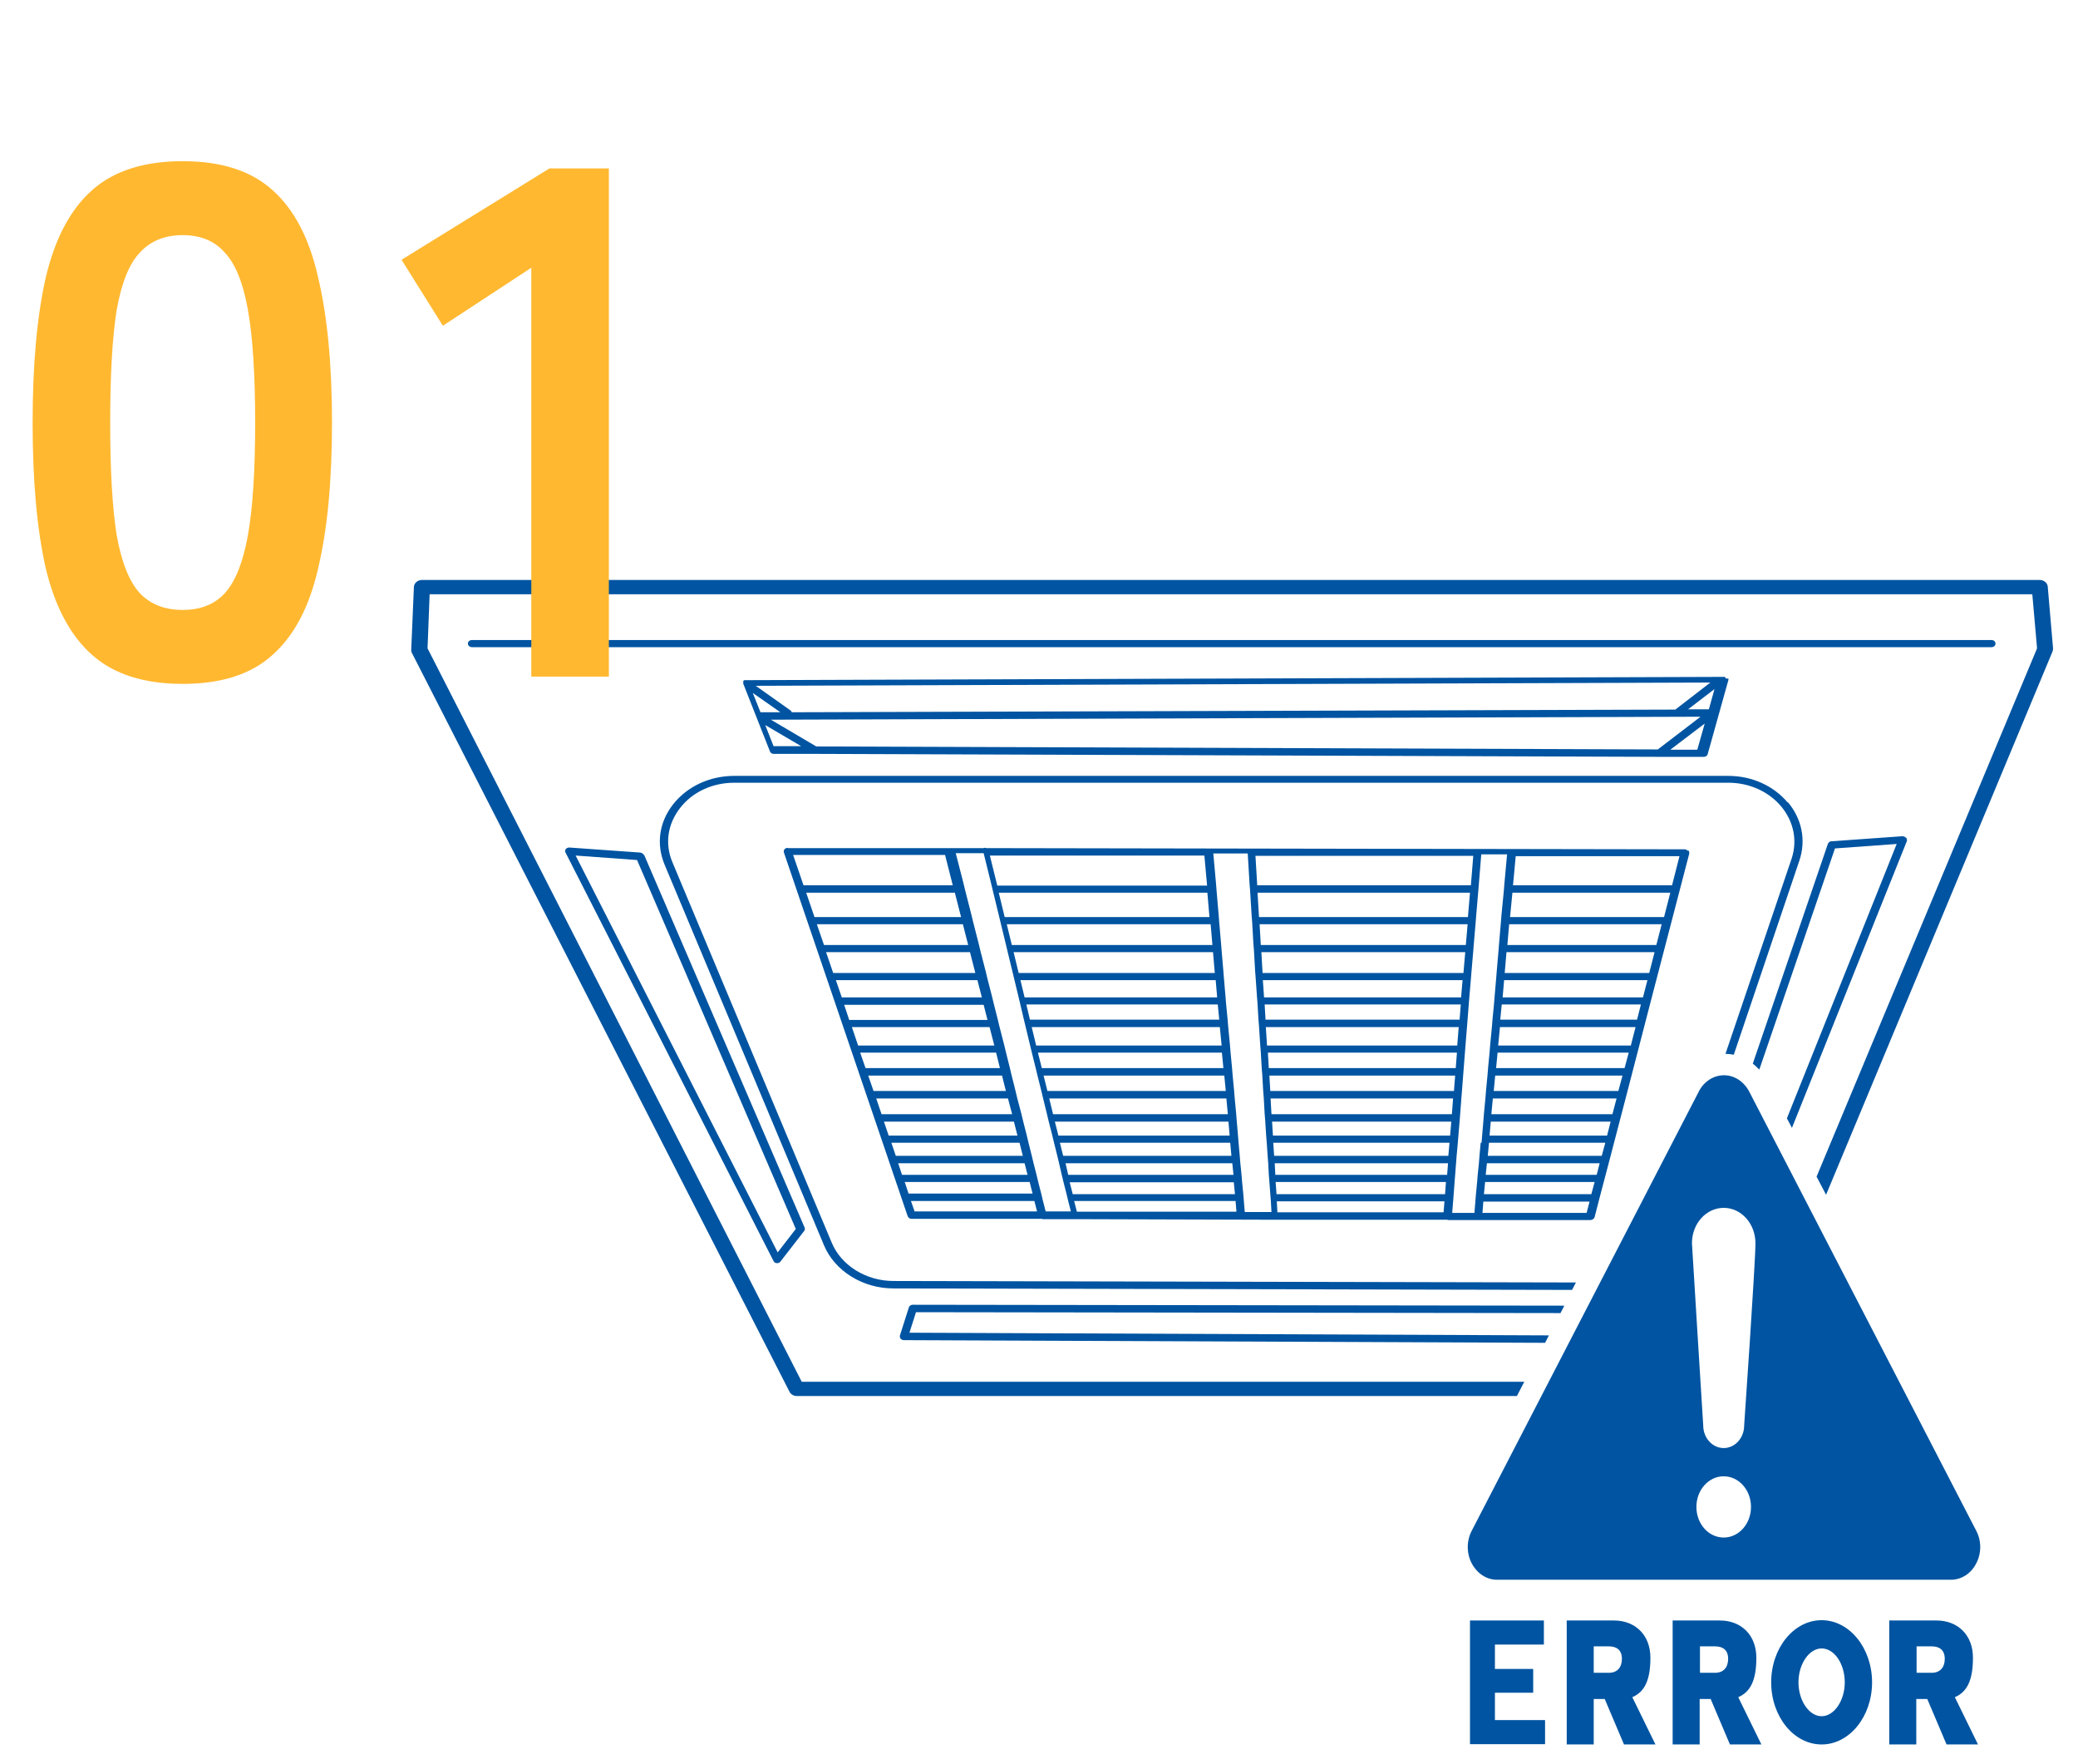 <svg width="172" height="146" viewBox="0 0 172 146" fill="none" xmlns="http://www.w3.org/2000/svg">
<path d="M169.937 53.684L169.495 48.541C169.47 48.246 169.175 48 168.832 48H34.923C34.579 48 34.284 48.246 34.26 48.566L34.039 53.758C34.039 53.856 34.039 53.93 34.088 54.028L65.354 115.195C65.453 115.392 65.698 115.54 65.944 115.54H125.554L126.168 114.359H66.361L35.389 53.659L35.561 49.181H168.218L168.611 53.659L150.361 97.381L151.147 98.882L169.888 53.93C169.912 53.856 169.937 53.758 169.937 53.684Z" fill="#0054A1"/>
<path d="M165.172 53.265C165.172 53.093 165.024 52.97 164.828 52.97H39.074C38.877 52.97 38.73 53.093 38.73 53.265C38.73 53.438 38.877 53.561 39.074 53.561H164.828C165.024 53.561 165.172 53.438 165.172 53.265Z" fill="#0054A1"/>
<path d="M147.979 66.429C146.8 65.026 145.007 64.214 143.042 64.214H60.786C58.747 64.214 56.905 65.076 55.726 66.552C54.547 68.053 54.302 69.873 55.014 71.571L68.204 103.065C69.088 105.181 71.396 106.633 73.951 106.633L130.123 106.756L130.442 106.141L73.951 106.018C71.691 106.018 69.628 104.738 68.842 102.844L55.653 71.35C55.014 69.824 55.26 68.2 56.291 66.872C57.323 65.543 58.968 64.78 60.786 64.78H143.042C144.786 64.78 146.382 65.494 147.439 66.749C148.47 68.004 148.789 69.553 148.298 71.054L142.821 87.22C143.042 87.22 143.288 87.244 143.509 87.293L148.937 71.227C149.502 69.553 149.158 67.782 147.979 66.38V66.429Z" fill="#0054A1"/>
<path d="M139.702 70.415C139.628 70.341 139.53 70.292 139.432 70.292L81.639 70.193C81.565 70.169 81.491 70.144 81.418 70.193C81.393 70.193 81.368 70.193 81.344 70.193H65.207C65.207 70.169 65.207 70.169 65.207 70.169C65.109 70.169 64.986 70.218 64.937 70.292C64.863 70.366 64.863 70.464 64.888 70.562L75.13 100.654C75.179 100.777 75.302 100.875 75.449 100.875H86.281C86.281 100.9 86.281 100.9 86.281 100.9H88.86L105.439 100.949H119.832C119.832 100.974 119.832 100.974 119.832 100.974H122.361H131.646C131.793 100.974 131.94 100.875 131.99 100.728L132.382 99.202L133.218 96.028L134.618 90.664L135.109 88.77L135.6 86.875L136.632 82.889L139.825 70.636C139.825 70.538 139.825 70.464 139.751 70.39L139.702 70.415ZM121.944 70.858L121.747 73.269H104.063L103.916 70.833H121.944V70.858ZM104.874 86.531L104.775 85.005H120.74L120.618 86.531H104.874ZM120.593 87.121L120.495 88.401H105.021L104.947 87.121H120.618H120.593ZM104.751 84.39L104.677 83.135H120.912L120.814 84.39H104.751ZM104.628 82.545L104.53 81.118H121.06L120.937 82.545H104.604H104.628ZM104.505 80.527L104.407 78.805H121.281L121.133 80.527H104.505ZM104.358 78.214L104.26 76.492H121.477L121.33 78.214H104.358ZM104.211 75.902L104.088 73.884H121.674L121.502 75.902H104.186H104.211ZM100.354 78.214H83.751L83.333 76.492H100.207L100.354 78.214ZM88 95.659L87.73 94.576H101.828L101.926 95.659H88ZM102 96.274L102.098 97.234H88.418L88.197 96.274H102.025H102ZM87.607 93.986L87.312 92.829H101.681L101.779 93.986H87.582H87.607ZM87.165 92.214L86.846 90.91H101.509L101.632 92.214H87.165ZM86.698 90.295L86.379 89.016H101.337L101.46 90.295H86.698ZM86.232 88.401L85.912 87.121H101.14L101.263 88.401H86.232ZM85.765 86.531L85.397 85.005H100.968L101.116 86.531H85.79H85.765ZM85.249 84.39L84.954 83.135H100.797L100.919 84.39H85.274H85.249ZM84.807 82.545L84.463 81.118H100.625L100.747 82.545H84.807ZM84.316 80.527L83.898 78.805H100.404L100.551 80.527H84.291H84.316ZM100.133 75.902H83.161L82.67 73.884H99.937L100.109 75.902H100.133ZM99.691 70.833L99.912 73.293H82.547L81.933 70.808H99.691V70.833ZM65.674 70.759H78.225L78.863 73.269H66.509L65.649 70.759H65.674ZM66.73 73.884H79.035L79.551 75.902H67.418L66.73 73.884ZM67.614 76.492H79.698L80.14 78.214H68.204L67.614 76.492ZM68.4 78.805H80.288L80.73 80.527H68.965L68.376 78.805H68.4ZM69.186 81.118H80.902L81.27 82.545H69.677L69.186 81.118ZM69.874 83.16H81.418L81.737 84.415H70.291L69.874 83.16ZM70.512 85.005H81.909L82.302 86.531H71.028L70.512 85.005ZM71.225 87.121H82.449L82.768 88.401H71.642L71.2 87.121H71.225ZM71.863 89.016H82.94L83.26 90.295H72.305L71.863 89.016ZM72.526 90.91H83.432L83.775 92.214H72.968L72.526 90.91ZM73.165 92.829H83.923L84.218 93.986H73.558L73.165 92.829ZM73.779 94.576H84.389L84.66 95.659H74.147L73.779 94.576ZM74.344 96.274H84.807L85.053 97.234H74.663L74.344 96.274ZM74.884 97.824H85.225L85.47 98.784H75.204L74.884 97.824ZM75.695 100.236L75.4 99.399H85.618L85.839 100.26H75.67L75.695 100.236ZM86.551 100.26L86.33 99.399L86.183 98.784L85.937 97.824L85.79 97.209L85.544 96.25L85.397 95.635L85.126 94.552L84.979 93.937L84.684 92.78L84.537 92.165L84.193 90.861L84.046 90.246L83.726 88.967L83.579 88.352L83.26 87.072L83.112 86.457L82.719 84.931L82.572 84.316L82.253 83.061L82.105 82.446L81.737 81.019L81.59 80.404L81.147 78.682L81 78.067L80.558 76.344L80.41 75.729L79.895 73.712L79.747 73.097L79.109 70.612H81.418L82.032 73.097L82.179 73.712L82.67 75.729L82.818 76.344L83.235 78.067L83.382 78.682L83.8 80.404L83.947 81.019L84.291 82.446L84.439 83.061L84.733 84.316L84.881 84.931L85.249 86.457L85.397 87.072L85.716 88.352L85.863 88.967L86.183 90.246L86.33 90.861L86.649 92.165L86.796 92.78L87.091 93.937L87.239 94.552L87.509 95.635L87.656 96.25L87.877 97.209L88.025 97.824L88.27 98.784L88.418 99.399L88.639 100.26H86.747H86.551ZM88.786 98.808L88.54 97.849H102.123L102.221 98.833H88.786V98.808ZM89.13 100.26L88.909 99.399H102.27L102.344 100.285H89.13V100.26ZM103.032 100.309L102.958 99.424L102.909 98.808L102.811 97.824L102.761 97.209L102.663 96.25L102.614 95.635L102.516 94.552L102.467 93.937L102.368 92.78L102.319 92.165L102.197 90.861L102.147 90.246L102.025 88.967L101.975 88.352L101.853 87.072L101.804 86.457L101.656 84.931L101.607 84.316L101.484 83.061L101.435 82.446L101.312 81.019L101.263 80.404L101.116 78.682L101.067 78.067L100.919 76.344L100.87 75.729L100.698 73.712L100.649 73.097L100.428 70.636H103.277L103.425 73.097L103.474 73.712L103.597 75.729L103.646 76.344L103.744 78.067L103.793 78.682L103.891 80.404L103.94 81.019L104.039 82.446L104.088 83.061L104.161 84.316L104.211 84.931L104.309 86.457L104.358 87.072L104.432 88.352L104.481 88.967L104.554 90.246L104.604 90.861L104.677 92.165L104.726 92.78L104.8 93.937L104.849 94.552L104.923 95.635L104.972 96.25L105.021 97.209L105.07 97.824L105.144 98.808L105.193 99.424L105.242 100.309H103.204H103.032ZM105.046 89.016H120.446L120.347 90.295H105.144L105.07 89.016H105.046ZM119.488 100.334H105.733C105.733 100.309 105.684 99.424 105.684 99.424H119.561L119.488 100.334ZM119.611 98.833H105.66L105.586 97.824H119.684L119.611 98.833ZM119.758 97.234H105.561L105.512 96.274H119.856L119.782 97.234H119.758ZM119.881 95.659H105.463L105.389 94.576H119.979L119.881 95.659ZM120.028 93.986H105.365L105.291 92.829H120.126L120.028 93.986ZM105.242 92.214L105.168 90.91H120.274L120.175 92.214H105.242ZM122.558 94.576L122.46 95.659L122.411 96.274L122.312 97.234L122.263 97.849L122.165 98.858L122.116 99.473L122.042 100.383H120.2L120.274 99.473L120.323 98.858L120.397 97.849L120.446 97.234L120.519 96.274L120.568 95.659L120.667 94.576L120.716 93.961L120.814 92.805L120.863 92.19L120.961 90.886L121.011 90.271L121.109 88.991L121.158 88.376L121.256 87.097L121.305 86.482L121.428 84.956L121.477 84.341L121.575 83.086L121.625 82.471L121.747 81.044L121.797 80.429L121.944 78.707L121.993 78.091L122.14 76.369L122.189 75.754L122.361 73.736L122.411 73.121L122.607 70.71H124.744L124.523 73.121L124.474 73.736L124.277 75.754L124.228 76.369L124.081 78.091L124.032 78.707L123.884 80.429L123.835 81.044L123.712 82.471L123.663 83.086L123.54 84.341L123.491 84.956L123.344 86.482L123.295 87.097L123.172 88.376L123.123 88.991L123 90.271L122.951 90.886L122.828 92.19L122.779 92.805L122.681 93.961L122.632 94.576H122.558ZM131.351 100.383H122.705L122.779 99.448H131.572L131.326 100.383H131.351ZM131.744 98.833H122.828L122.926 97.824H131.99L131.719 98.833H131.744ZM132.161 97.234H122.975L123.074 96.274H132.407L132.161 97.234ZM132.579 95.659H123.147L123.246 94.576H132.874L132.579 95.659ZM133.021 93.986H123.295L123.393 92.829H133.316L133.021 93.986ZM133.463 92.214H123.442L123.565 90.91H133.807L133.463 92.214ZM133.979 90.295H123.639L123.761 89.016H134.298L133.954 90.295H133.979ZM134.47 88.401H123.835L123.958 87.121H134.814L134.47 88.401ZM134.961 86.531H124.007L124.154 85.005H135.379L134.986 86.531H134.961ZM135.502 84.39H124.179L124.302 83.135H135.821L135.502 84.39ZM135.993 82.545H124.375L124.498 81.118H136.361L135.993 82.545ZM136.509 80.527H124.547L124.695 78.805H136.951L136.509 80.527ZM137.123 78.214H124.768L124.916 76.492H137.54L137.098 78.214H137.123ZM137.712 75.902H124.989L125.186 73.884H138.253L137.737 75.902H137.712ZM138.4 73.269H125.235L125.456 70.882C125.456 70.882 125.456 70.882 125.456 70.858H139.014C139.014 70.882 138.4 73.269 138.4 73.269Z" fill="#0054A1"/>
<path d="M53.295 70.759C53.246 70.661 53.123 70.587 53 70.562L47.13 70.144C47.007 70.144 46.884 70.193 46.835 70.267C46.761 70.366 46.761 70.464 46.811 70.562L64.028 104.369C64.077 104.468 64.175 104.541 64.298 104.541C64.298 104.541 64.298 104.541 64.323 104.541C64.446 104.541 64.544 104.492 64.593 104.418L66.558 101.884C66.632 101.81 66.632 101.687 66.607 101.613L53.319 70.759H53.295ZM64.372 103.656L47.646 70.808L52.73 71.178L65.87 101.712L64.347 103.68L64.372 103.656Z" fill="#0054A1"/>
<path d="M157.754 69.332C157.681 69.258 157.582 69.209 157.46 69.209L151.589 69.627C151.442 69.627 151.344 69.726 151.295 69.849L145.081 88.032C145.277 88.179 145.449 88.352 145.621 88.524L151.884 70.218L156.993 69.849L147.905 92.559L148.323 93.346L157.828 69.627C157.877 69.529 157.828 69.43 157.779 69.332H157.754Z" fill="#0054A1"/>
<path d="M75.547 107.986C75.4 107.986 75.253 108.084 75.228 108.207L74.491 110.52C74.467 110.619 74.491 110.717 74.54 110.791C74.614 110.865 74.712 110.914 74.811 110.914L127.888 111.135L128.207 110.52L75.277 110.299L75.818 108.601L129.165 108.675L129.484 108.06L75.572 107.986H75.547Z" fill="#0054A1"/>
<path d="M142.821 56.144C142.821 56.144 142.821 56.12 142.821 56.095C142.821 56.095 142.821 56.095 142.821 56.07C142.821 56.07 142.821 56.07 142.796 56.046L142.747 56.021C142.747 56.021 142.698 56.021 142.674 56.021C142.674 56.021 142.649 56.021 142.624 56.021L61.719 56.292C61.719 56.292 61.695 56.292 61.67 56.292C61.67 56.292 61.645 56.292 61.621 56.292C61.621 56.292 61.572 56.292 61.547 56.341C61.547 56.341 61.547 56.341 61.523 56.366C61.523 56.366 61.523 56.39 61.523 56.415C61.523 56.415 61.523 56.439 61.523 56.464C61.523 56.464 61.523 56.489 61.523 56.513C61.523 56.513 61.523 56.562 61.523 56.587L62.628 59.392L63.733 62.197C63.782 62.32 63.905 62.394 64.052 62.394H67.737L137.614 62.64H141.028C141.175 62.64 141.323 62.541 141.347 62.418L143.067 56.267C143.067 56.267 143.067 56.243 143.067 56.218C143.067 56.218 143.067 56.193 143.067 56.169L142.821 56.144ZM141.568 56.489L138.67 58.728L65.526 58.949C65.526 58.875 65.477 58.826 65.403 58.777L62.554 56.759L141.568 56.489ZM62.309 57.35L64.593 58.949H62.947L62.309 57.35ZM64.028 61.754L63.34 60.007L66.312 61.754H64.028ZM137.221 62.025L67.565 61.779L63.807 59.564L140.758 59.318L137.221 62.025ZM140.488 62.049H138.253L141.102 59.884L140.488 62.049ZM141.421 58.703H139.726L141.912 57.03L141.446 58.703H141.421Z" fill="#0054A1"/>
<path d="M163.575 126.685L144.786 90.344C144.344 89.508 143.558 88.991 142.698 88.991C141.839 88.991 141.028 89.508 140.611 90.344L121.821 126.685C121.379 127.522 121.379 128.555 121.821 129.392C122.263 130.228 123.049 130.745 123.909 130.745H161.488C162.347 130.745 163.158 130.228 163.575 129.392C164.018 128.555 164.018 127.522 163.575 126.685ZM142.674 127.251C141.421 127.251 140.414 126.12 140.414 124.717C140.414 123.315 141.421 122.183 142.674 122.183C143.926 122.183 144.933 123.315 144.933 124.717C144.933 126.12 143.926 127.251 142.674 127.251ZM144.368 117.975C144.368 119.009 143.607 119.845 142.674 119.845C141.74 119.845 140.979 119.009 140.979 117.975C140.979 117.975 140.046 103.04 140.046 102.893C140.046 101.269 141.225 99.965 142.674 99.965C144.123 99.965 145.302 101.269 145.302 102.893C145.302 104.517 144.368 117.975 144.368 117.975Z" fill="#0054A1"/>
<path d="M127.888 142.359H123.737V140.095H126.905V138.127H123.737V136.109H127.79V134.116H121.674V144.352H127.888V142.359Z" fill="#0054A1"/>
<path d="M150.779 144.376C153.088 144.376 154.955 142.063 154.955 139.234C154.955 136.404 153.088 134.091 150.779 134.091C148.47 134.091 146.604 136.404 146.604 139.234C146.604 142.063 148.47 144.376 150.779 144.376ZM150.779 136.429C151.835 136.429 152.695 137.708 152.695 139.234C152.695 140.759 151.811 142.039 150.779 142.039C149.748 142.039 148.863 140.759 148.863 139.234C148.863 137.708 149.748 136.429 150.779 136.429Z" fill="#0054A1"/>
<path d="M143.19 144.376L141.593 140.612H140.684V144.376H138.449V134.116H142.354C144.147 134.116 145.376 135.346 145.376 137.192C145.376 139.037 144.909 140.021 143.877 140.464L145.793 144.376H143.214H143.19ZM141.962 138.446C142.649 138.446 143.042 138.004 143.042 137.29C143.042 136.577 142.625 136.257 141.962 136.257H140.709V138.446H141.986H141.962Z" fill="#0054A1"/>
<path d="M161.12 144.376L159.523 140.612H158.614V144.376H156.379V134.116H160.284C162.077 134.116 163.305 135.346 163.305 137.192C163.305 139.037 162.839 140.021 161.807 140.464L163.723 144.376H161.144H161.12ZM159.891 138.446C160.579 138.446 160.972 138.004 160.972 137.29C160.972 136.577 160.555 136.257 159.891 136.257H158.639V138.446H159.916H159.891Z" fill="#0054A1"/>
<path d="M134.421 144.376L132.825 140.612H131.916V144.376H129.681V134.116H133.586C135.379 134.116 136.607 135.346 136.607 137.192C136.607 139.037 136.141 140.021 135.109 140.464L137.025 144.376H134.446H134.421ZM133.169 138.446C133.856 138.446 134.249 138.004 134.249 137.29C134.249 136.577 133.832 136.257 133.169 136.257H131.916V138.446H133.193H133.169Z" fill="#0054A1"/>
<path d="M15.12 56.6C11.92 56.6 9.42 55.8 7.62 54.2C5.82 52.6 4.54 50.2 3.78 47C3.06 43.8 2.7 39.8 2.7 35C2.7 30.2 3.06 26.2 3.78 23C4.54 19.76 5.82 17.34 7.62 15.74C9.42 14.14 11.92 13.34 15.12 13.34C18.32 13.34 20.8 14.14 22.56 15.74C24.36 17.34 25.62 19.76 26.34 23C27.1 26.2 27.48 30.2 27.48 35C27.48 39.8 27.1 43.8 26.34 47C25.62 50.2 24.36 52.6 22.56 54.2C20.8 55.8 18.32 56.6 15.12 56.6ZM15.12 50.48C16.6 50.48 17.76 50.02 18.6 49.1C19.48 48.14 20.12 46.54 20.52 44.3C20.92 42.06 21.12 38.96 21.12 35C21.12 31 20.92 27.88 20.52 25.64C20.12 23.4 19.48 21.82 18.6 20.9C17.76 19.94 16.6 19.46 15.12 19.46C13.64 19.46 12.46 19.94 11.58 20.9C10.7 21.82 10.06 23.4 9.66 25.64C9.3 27.88 9.12 31 9.12 35C9.12 38.96 9.3 42.06 9.66 44.3C10.06 46.54 10.7 48.14 11.58 49.1C12.46 50.02 13.64 50.48 15.12 50.48ZM43.977 56V22.16L36.657 26.96L33.237 21.5L45.477 13.94H50.397V56H43.977Z" fill="#FFB830"/>
</svg>
